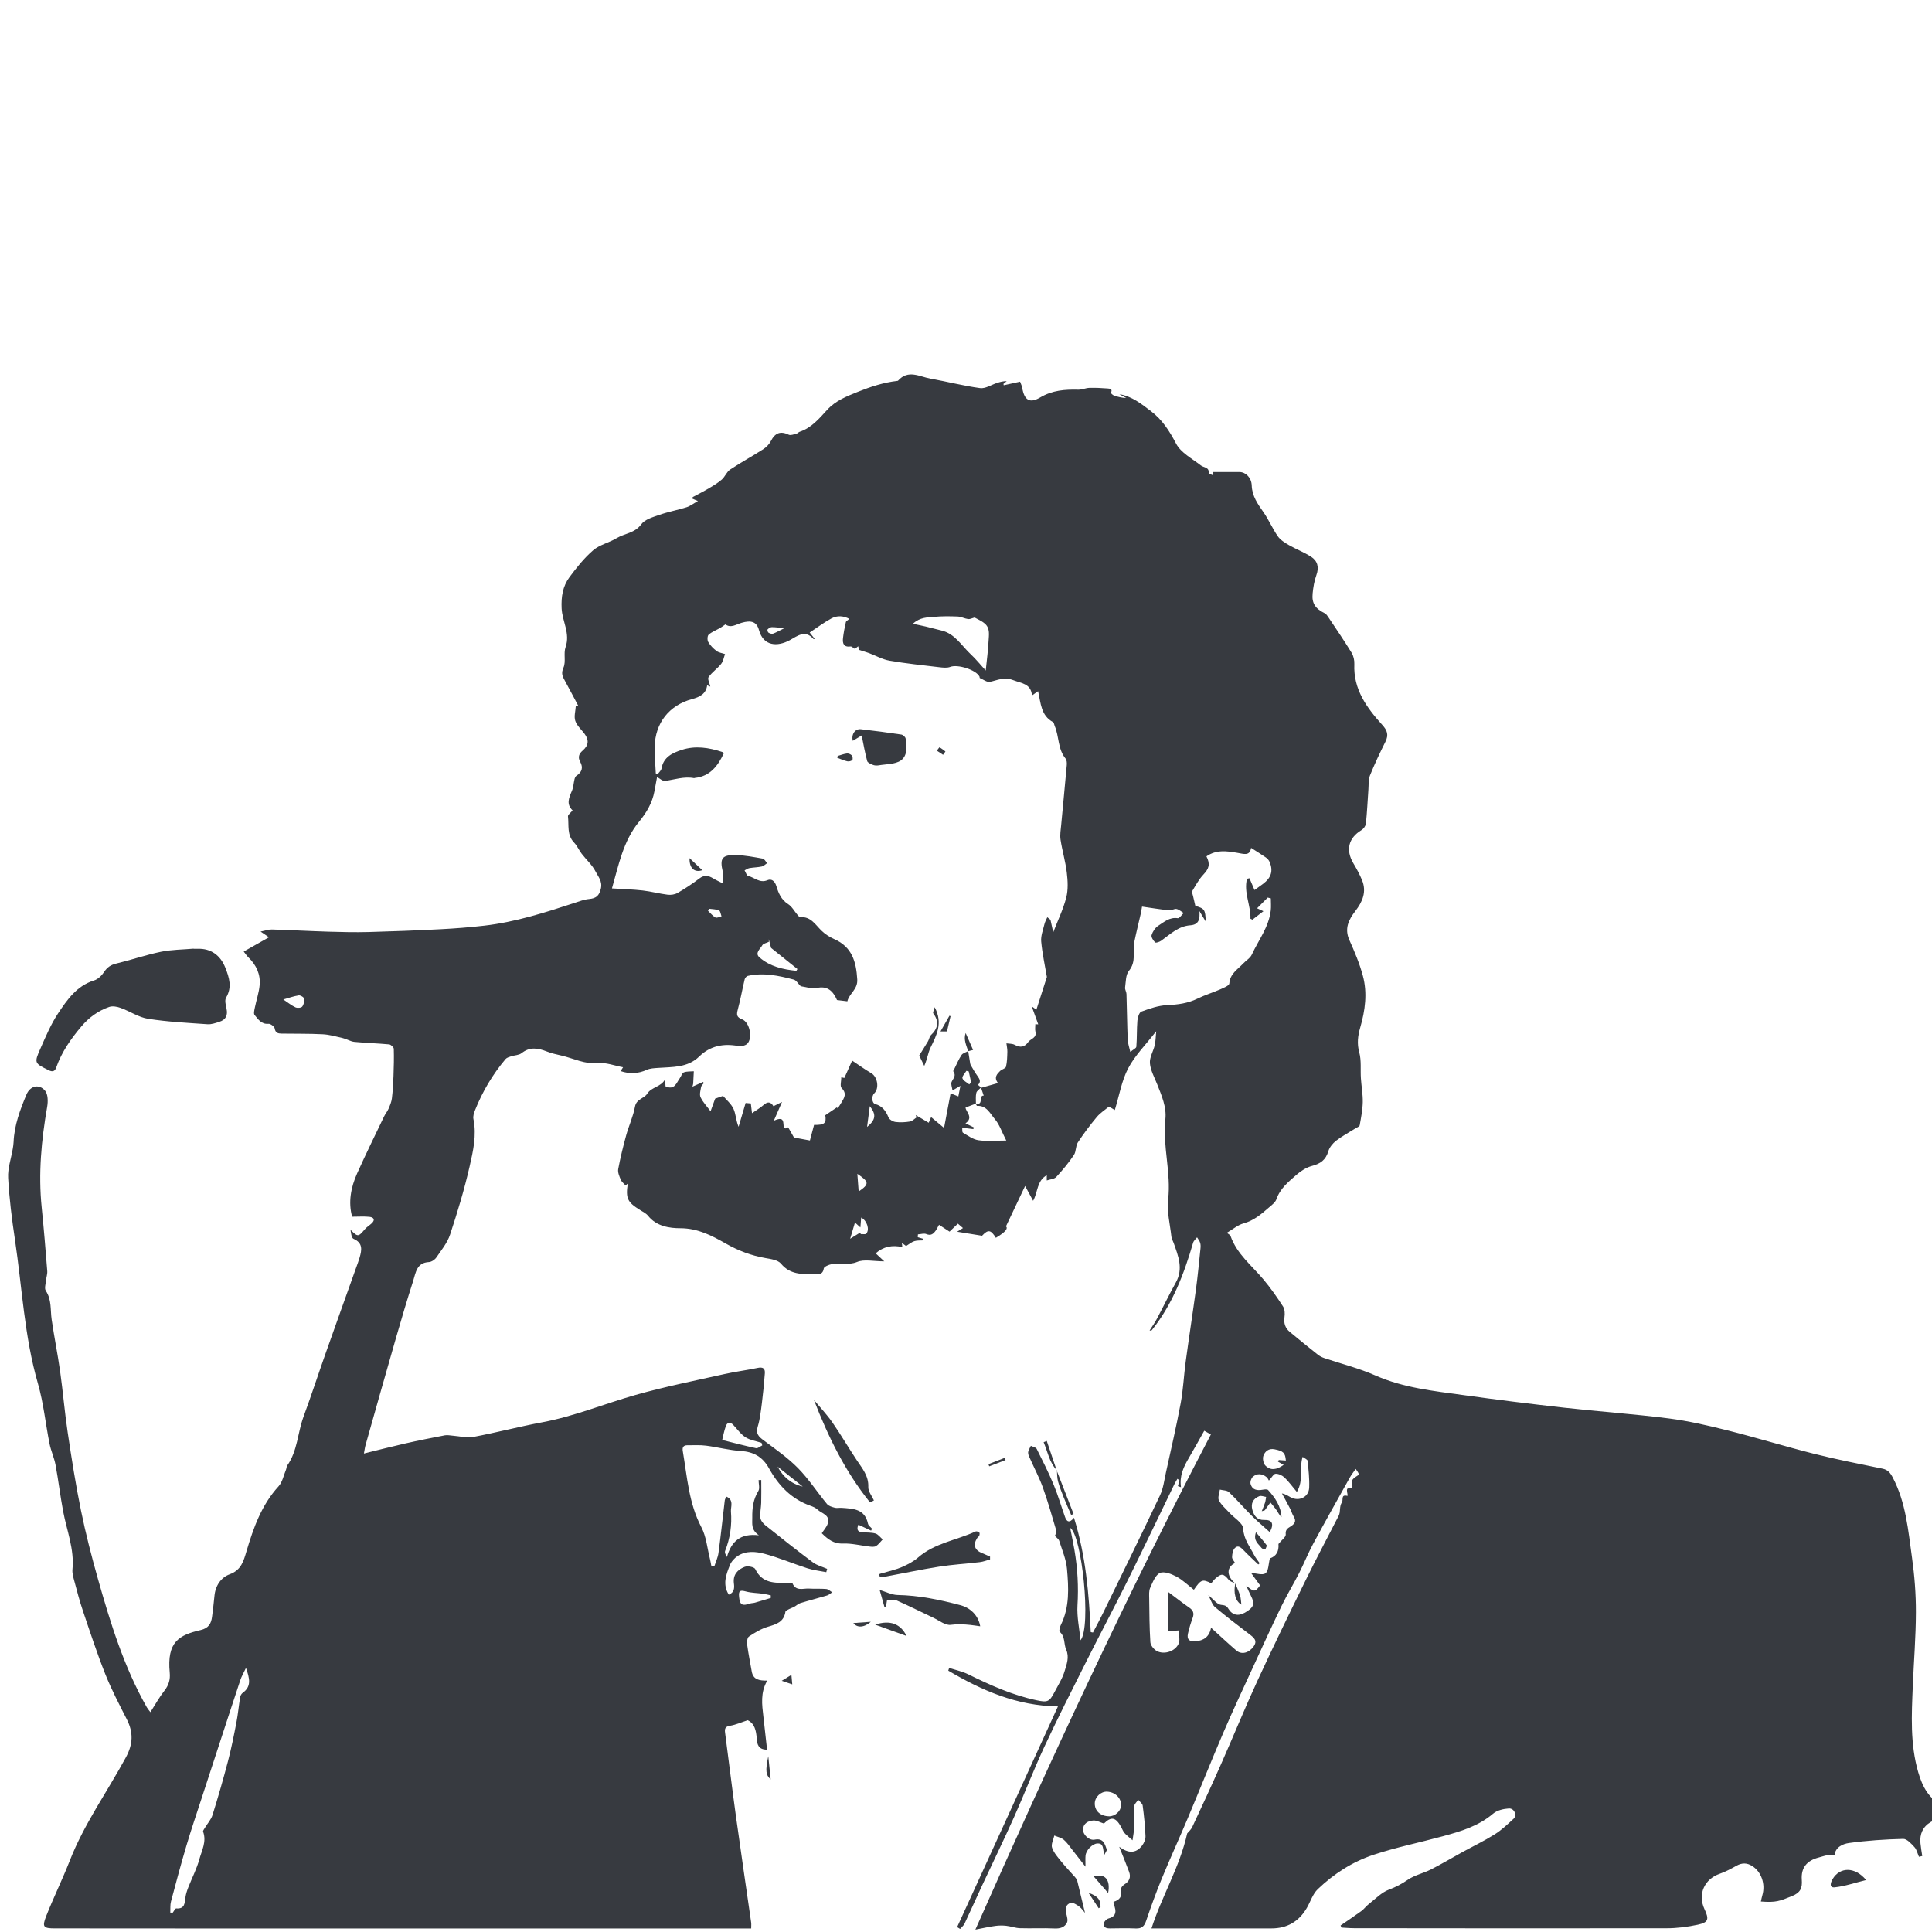 <?xml version="1.0" encoding="UTF-8" standalone="no"?><svg width="566" height="566" viewBox="0 0 566 566" fill="none" xmlns="http://www.w3.org/2000/svg">
<g clip-path="url(#clip0_734_1781)">
<path d="M287.358 318.707C288.997 318.24 290.637 317.782 292.373 317.288C291.104 315.667 292.056 314.688 292.955 313.781C293.466 313.269 294.576 313.04 294.709 312.512C295.052 311.101 295.07 309.594 295.114 308.114C295.132 307.294 294.938 306.474 294.841 305.655C295.652 305.787 296.568 305.716 297.256 306.087C298.886 306.959 300.102 306.836 301.23 305.276C301.953 304.271 303.795 304.104 303.337 302.217C303.178 301.548 303.311 300.816 303.311 300.049C303.046 300.032 303.372 300.049 304.165 300.093C303.504 298.269 302.905 296.621 302.244 294.805C302.826 295.228 303.284 295.563 303.619 295.801C304.677 292.505 305.699 289.306 306.695 286.212C306.122 282.828 305.346 279.338 305.029 275.813C304.879 274.156 305.584 272.419 305.981 270.736C306.148 270.031 306.536 269.379 306.818 268.709C307.127 268.956 307.435 269.211 307.744 269.458C308.017 270.718 308.299 271.979 308.554 273.133C309.885 269.678 311.48 266.4 312.371 262.936C312.961 260.636 312.82 258.045 312.529 255.639C312.142 252.395 311.19 249.223 310.696 245.988C310.485 244.578 310.758 243.088 310.89 241.634C311.428 235.809 312 229.983 312.52 224.148C312.573 223.523 312.538 222.685 312.177 222.245C309.859 219.451 310.317 215.776 308.986 212.682C308.819 212.294 308.775 211.686 308.484 211.536C304.941 209.633 304.923 206.002 304.121 202.494C303.522 202.908 303.064 203.225 302.332 203.737C302.006 200.273 299.38 200.238 296.886 199.277C294.171 198.228 292.303 199.259 290.02 199.753C289.147 199.938 288.046 199.057 287.05 198.634C286.97 198.598 287.014 198.343 286.953 198.219C285.939 196.201 280.528 194.544 278.413 195.364C277.443 195.743 276.209 195.584 275.125 195.461C270.269 194.888 265.386 194.377 260.574 193.548C258.512 193.187 256.582 192.076 254.581 191.327C253.744 191.019 252.871 190.781 251.673 190.393C251.682 190.437 251.576 189.97 251.417 189.327C250.915 189.723 250.553 190.005 250.439 190.093C249.928 189.794 249.522 189.344 249.187 189.388C247.107 189.67 246.79 188.437 246.975 186.868C247.16 185.317 247.451 183.783 247.804 182.267C247.883 181.932 248.394 181.703 248.835 181.306C247.046 180.363 245.23 180.284 243.6 181.157C241.44 182.32 239.457 183.818 237.21 185.299C237.73 185.96 238.206 186.559 238.664 187.15C238.576 187.176 238.382 187.273 238.347 187.229C235.879 184.338 233.561 186.357 231.358 187.555C227.736 189.512 223.655 189.344 222.342 184.559C221.681 182.153 220.086 181.633 217.265 182.452C215.688 182.911 214.119 184.109 212.515 182.919C211.968 183.289 211.493 183.668 210.973 183.968C209.844 184.612 208.575 185.079 207.615 185.916C207.218 186.26 207.165 187.529 207.482 188.066C208.082 189.08 208.963 189.988 209.906 190.702C210.585 191.213 211.563 191.327 212.409 191.618C212.039 192.596 211.88 193.733 211.255 194.509C210.153 195.893 208.593 196.924 207.588 198.36C207.218 198.889 207.879 200.141 208.091 201.145C207.914 201.075 207.597 200.943 207.165 200.758C206.865 203.331 204.883 204.23 202.723 204.812C196.069 206.601 191.909 211.81 191.803 218.79C191.759 221.381 192.006 223.981 192.121 226.581C192.315 226.643 192.517 226.704 192.711 226.757C193.09 226.22 193.707 225.717 193.804 225.136C194.368 221.751 197.039 220.57 199.718 219.689C203.684 218.393 207.676 219.001 211.581 220.297C211.757 220.359 211.863 220.605 212.012 220.773C210.259 224.448 207.976 227.445 203.56 227.903C203.49 227.903 203.411 227.973 203.349 227.965C200.396 227.392 197.62 228.405 194.774 228.793C194.139 228.881 193.39 228.123 192.491 227.647C192.244 228.987 191.988 230.397 191.724 231.807C191.089 235.209 189.424 238.056 187.229 240.718C182.549 246.402 181.245 253.435 179.279 260.266C182.523 260.477 185.414 260.548 188.278 260.874C190.737 261.156 193.152 261.817 195.611 262.117C196.554 262.231 197.7 262.064 198.502 261.597C200.705 260.319 202.855 258.908 204.882 257.357C206.319 256.264 207.535 256.485 208.901 257.313C209.677 257.789 210.514 258.159 211.783 258.812C211.783 257.34 211.968 256.326 211.748 255.401C210.814 251.47 211.493 250.404 215.617 250.5C218.244 250.562 220.879 251.091 223.479 251.549C223.955 251.637 224.316 252.413 224.73 252.871C224.219 253.206 223.743 253.726 223.188 253.85C221.998 254.105 220.755 254.114 219.557 254.317C219.054 254.405 218.605 254.757 218.129 254.986C218.482 255.559 218.746 256.529 219.204 256.635C221.064 257.049 222.553 258.829 224.854 257.851C225.938 257.393 226.969 257.983 227.462 259.649C228.035 261.579 228.864 263.588 230.864 264.849C232.01 265.571 232.724 266.964 233.649 268.039C233.879 268.304 234.196 268.727 234.434 268.7C237.518 268.453 238.832 270.851 240.638 272.622C241.705 273.662 243.036 274.517 244.402 275.125C249.619 277.417 250.827 281.726 251.144 286.926C251.329 289.87 248.8 291.007 248.244 293.342C247.196 293.219 246.217 293.096 245.213 292.972C244.049 290.372 242.48 288.698 239.193 289.456C237.862 289.764 236.311 289.165 234.866 288.971C234.725 288.953 234.566 288.892 234.469 288.803C233.817 288.187 233.288 287.182 232.53 286.979C228.123 285.816 223.664 284.864 219.081 285.895C218.711 285.974 218.261 286.494 218.164 286.882C217.459 289.843 216.93 292.849 216.137 295.793C215.741 297.256 215.802 298.022 217.415 298.622C219.663 299.459 220.597 304.253 218.852 305.831C218.252 306.369 217.045 306.571 216.208 306.421C211.898 305.646 208.046 306.386 204.838 309.515C201.41 312.855 197.003 312.538 192.746 312.855C191.662 312.935 190.49 312.97 189.529 313.402C186.991 314.556 184.462 314.688 181.818 313.789C181.994 313.516 182.17 313.234 182.532 312.661C180.02 312.203 177.579 311.225 175.261 311.454C171.312 311.851 168.016 310.035 164.429 309.224C163.001 308.898 161.556 308.581 160.199 308.043C157.625 307.038 155.228 306.598 152.804 308.528C152.029 309.145 150.759 309.118 149.746 309.453C149.164 309.647 148.468 309.841 148.107 310.264C144.308 314.777 141.338 319.783 139.161 325.265C138.844 326.058 138.535 327.027 138.694 327.812C139.681 332.571 138.606 337.215 137.575 341.728C136.041 348.47 134.023 355.124 131.855 361.69C131.053 364.114 129.308 366.238 127.827 368.397C127.377 369.049 126.417 369.702 125.65 369.737C122.036 369.922 121.807 372.866 121.041 375.254C119.26 380.824 117.595 386.43 115.982 392.044C112.985 402.461 110.05 412.896 107.098 423.331C106.904 424.01 106.825 424.724 106.613 425.825C110.861 424.785 114.792 423.772 118.749 422.873C122.592 422 126.461 421.234 130.339 420.493C131.088 420.352 131.908 420.555 132.701 420.608C134.693 420.749 136.773 421.322 138.667 420.969C145.427 419.7 152.099 417.937 158.859 416.677C168.28 414.914 177.103 411.239 186.251 408.648C194.835 406.224 203.604 404.479 212.321 402.532C215.52 401.809 218.799 401.421 222.007 400.734C223.505 400.416 224.175 400.919 224.069 402.32C223.849 405.237 223.576 408.146 223.206 411.045C222.906 413.372 222.659 415.743 221.98 417.964C221.346 420.035 222.28 420.899 223.743 421.983C227.198 424.556 230.785 427.05 233.79 430.1C236.937 433.299 239.413 437.151 242.286 440.623C242.78 441.222 243.767 441.487 244.578 441.707C245.186 441.875 245.891 441.681 246.543 441.734C249.893 441.98 253.365 441.989 254.282 446.369C254.396 446.925 255.066 447.357 255.471 447.85C255.383 448.035 255.286 448.22 255.198 448.414C254.008 447.859 252.818 447.304 251.461 446.669C250.985 447.921 251.091 448.731 252.536 448.881C253.85 449.013 255.225 448.89 256.467 449.251C257.278 449.489 257.895 450.38 258.591 450.988C257.948 451.657 257.401 452.459 256.644 452.935C256.159 453.235 255.366 453.147 254.722 453.076C252.131 452.786 249.531 452.098 246.966 452.195C244.208 452.301 242.516 450.908 240.753 449.181C241.343 448.247 242.172 447.383 242.498 446.361C243.309 443.787 240.718 443.426 239.475 442.227C238.92 441.69 238.1 441.363 237.351 441.099C231.807 439.125 228.044 435.159 225.294 430.17C223.443 426.812 220.799 425.314 216.992 425.076C213.581 424.865 210.223 423.948 206.821 423.516C205.023 423.287 203.181 423.419 201.357 423.402C200.158 423.393 199.85 424.072 200.035 425.138C201.322 432.682 201.78 440.376 205.473 447.409C206.927 450.177 207.192 453.57 207.985 456.681C208.152 457.333 208.249 458.003 208.373 458.664C208.681 458.717 208.99 458.761 209.289 458.814C209.703 457.527 210.311 456.267 210.488 454.954C211.175 449.833 211.713 444.695 212.33 439.557C212.374 439.222 212.585 438.904 212.77 438.437C215.088 439.398 214.031 441.452 214.137 442.791C214.454 446.731 213.916 450.644 212.427 454.372C212.25 454.813 212.559 455.447 212.956 456.135C214.242 451.657 216.807 449.119 222.324 449.78C219.971 448.141 220.412 446.431 220.385 444.616C220.341 441.795 220.658 439.275 222.157 436.816C222.641 436.022 222.236 434.692 222.236 433.608C222.5 433.608 222.756 433.59 223.02 433.581C223.02 435.802 223.064 438.032 223.003 440.253C222.967 441.716 222.606 443.188 222.756 444.624C222.835 445.4 223.514 446.272 224.166 446.801C228.776 450.494 233.403 454.16 238.127 457.695C239.334 458.594 240.912 458.99 242.322 459.616C242.234 459.933 242.154 460.259 242.066 460.577C240.224 460.215 238.321 460.013 236.549 459.449C232.336 458.1 228.238 456.337 223.972 455.2C221.416 454.522 218.543 454.24 216.102 455.844C215.15 456.47 214.233 457.492 213.819 458.541C212.735 461.29 211.598 464.146 213.511 467.169C215.177 466.543 215.168 465.098 215.009 463.899C214.665 461.273 216.12 459.819 218.173 459.017C219.028 458.682 220.958 459.052 221.249 459.66C223.276 463.89 226.96 463.776 230.706 463.688C231.199 463.679 232.063 463.591 232.134 463.776C233.138 466.296 235.289 465.274 237.016 465.389C238.699 465.503 240.392 465.362 242.066 465.512C242.665 465.565 243.221 466.138 243.794 466.473C243.3 466.79 242.842 467.248 242.304 467.407C239.713 468.183 237.087 468.844 234.495 469.637C233.834 469.84 233.288 470.395 232.662 470.738C232.195 470.994 231.658 471.135 231.19 471.391C230.785 471.611 230.142 471.867 230.098 472.184C229.648 475.163 227.471 475.841 224.995 476.564C223.012 477.146 221.143 478.283 219.407 479.437C218.905 479.772 218.781 481.068 218.896 481.87C219.24 484.479 219.786 487.07 220.227 489.661C220.65 492.146 222.536 492.367 224.774 492.349C222.73 495.839 223.232 499.391 223.646 502.934C224.016 506.107 224.36 509.288 224.721 512.576C222.095 512.62 221.786 510.866 221.69 509.324C221.531 506.953 221.055 504.908 219.046 503.956C217.177 504.564 215.555 505.305 213.863 505.578C212.391 505.816 212.268 506.512 212.427 507.675C213.493 515.81 214.48 523.954 215.6 532.089C217.036 542.471 218.578 552.835 220.059 563.217C220.13 563.711 220.068 564.222 220.068 564.971C219.222 564.971 218.429 564.971 217.644 564.971C164.729 564.971 111.813 564.971 58.897 564.971C44.602 564.971 30.307 564.963 16.011 564.945C12.733 564.945 12.283 564.522 13.517 561.384C15.685 555.885 18.312 550.561 20.462 545.053C24.675 534.283 31.426 524.906 36.89 514.823C38.997 510.928 39.085 507.517 37.155 503.709C34.943 499.356 32.66 495.002 30.853 490.472C28.421 484.364 26.376 478.098 24.27 471.858C23.309 469.02 22.56 466.111 21.784 463.221C21.485 462.093 21.114 460.885 21.229 459.766C21.811 453.834 19.563 448.405 18.497 442.756C17.642 438.235 17.113 433.652 16.267 429.13C15.879 427.059 14.945 425.085 14.522 423.014C13.341 417.118 12.759 411.045 11.102 405.29C7.119 391.497 6.484 377.22 4.378 363.162C3.479 357.16 2.712 351.114 2.386 345.059C2.236 342.257 3.267 339.384 3.743 336.537C3.849 335.885 3.955 335.232 3.981 334.58C4.175 329.662 5.885 325.132 7.744 320.682C8.837 318.064 11.481 317.465 13.209 319.536C14.072 320.567 14.09 322.691 13.826 324.216C12.116 334.007 11.199 343.808 12.213 353.741C12.847 359.936 13.35 366.141 13.843 372.354C13.914 373.271 13.561 374.214 13.473 375.148C13.385 376.153 12.962 377.449 13.411 378.127C15.183 380.78 14.716 383.759 15.139 386.615C15.879 391.673 16.901 396.697 17.615 401.765C18.453 407.714 18.937 413.707 19.828 419.638C20.973 427.288 22.172 434.947 23.723 442.527C25.098 449.26 26.817 455.932 28.685 462.542C32.36 475.498 36.309 488.374 43.016 500.184C43.218 500.545 43.509 500.863 44.056 501.603C45.51 499.329 46.682 497.187 48.171 495.293C49.441 493.671 49.916 492.049 49.723 490.022C48.85 480.971 52.472 479.005 58.748 477.551C61.101 477.005 61.867 475.674 62.123 473.629C62.379 471.593 62.643 469.566 62.828 467.522C63.101 464.534 64.758 462.119 67.288 461.202C70.707 459.968 71.377 457.245 72.197 454.504C74.25 447.603 76.595 440.914 81.601 435.441C82.738 434.198 83.09 432.233 83.778 430.585C83.945 430.179 83.919 429.668 84.157 429.333C87.171 425.05 87.18 419.771 88.916 415.055C91.163 408.957 93.173 402.761 95.341 396.627C98.302 388.236 101.316 379.855 104.304 371.473C104.665 370.451 105.062 369.437 105.362 368.397C105.996 366.185 106.366 364.132 103.555 362.915C102.947 362.651 102.85 361.232 102.682 360.28C104.859 362.422 104.947 362.395 106.886 360.122C107.442 359.46 108.235 359.002 108.869 358.412C109.989 357.381 109.513 356.631 108.27 356.49C106.692 356.314 105.08 356.446 103.167 356.446C101.995 352.304 102.753 347.915 104.639 343.72C107.151 338.123 109.865 332.624 112.509 327.098C112.879 326.322 113.47 325.635 113.814 324.85C114.237 323.872 114.677 322.841 114.81 321.792C115.074 319.633 115.197 317.447 115.277 315.27C115.374 312.6 115.444 309.92 115.365 307.25C115.347 306.792 114.519 306.016 114.016 305.963C110.623 305.646 107.204 305.558 103.81 305.223C102.673 305.108 101.616 304.403 100.479 304.13C98.513 303.663 96.531 303.099 94.539 302.993C90.511 302.782 86.475 302.87 82.438 302.799C81.451 302.782 80.684 302.596 80.472 301.283C80.376 300.719 79.23 299.864 78.639 299.926C76.533 300.12 75.634 298.578 74.594 297.361C74.241 296.947 74.515 295.898 74.665 295.167C75.105 292.963 75.872 290.795 76.066 288.583C76.339 285.437 75.105 282.731 72.805 280.51C72.25 279.981 71.835 279.311 71.403 278.765C73.88 277.373 76.145 276.086 78.798 274.587C77.705 273.847 77.212 273.512 76.339 272.913C77.714 272.649 78.701 272.278 79.662 272.305C85.214 272.472 90.767 272.781 96.328 272.948C100.17 273.063 104.022 273.151 107.856 273.054C114.871 272.869 121.896 272.596 128.911 272.234C133.23 272.014 137.539 271.679 141.831 271.186C150.953 270.146 159.661 267.352 168.342 264.505C169.735 264.047 171.145 263.509 172.581 263.377C174.6 263.192 175.534 262.443 176.027 260.345C176.547 258.168 175.217 256.793 174.467 255.304C173.489 253.382 171.753 251.867 170.413 250.113C169.611 249.064 169.082 247.777 168.183 246.843C166.024 244.613 166.712 241.775 166.394 239.184C166.333 238.691 167.214 238.082 167.752 237.413C165.804 235.588 166.694 233.685 167.549 231.693C167.998 230.644 168.034 229.419 168.307 228.291C168.395 227.921 168.58 227.453 168.871 227.268C170.501 226.22 170.907 224.871 169.973 223.179C169.232 221.839 169.611 220.826 170.686 219.9C172.44 218.393 172.617 216.816 171.251 214.982C170.316 213.722 169.003 212.585 168.536 211.175C168.113 209.897 168.598 208.311 168.686 206.857C168.933 206.848 169.188 206.83 169.435 206.821C168.113 204.345 166.826 201.851 165.469 199.392C164.782 198.158 164.332 197.25 165.072 195.593C165.857 193.848 165.037 191.433 165.689 189.582C167.108 185.528 164.711 182.02 164.535 178.213C164.376 174.793 164.87 171.744 166.817 169.109C168.906 166.288 171.145 163.477 173.78 161.203C175.675 159.573 178.442 158.991 180.646 157.66C182.981 156.25 185.943 156.215 187.846 153.615C188.913 152.152 191.275 151.491 193.178 150.83C195.769 149.922 198.493 149.428 201.119 148.609C202.159 148.283 203.076 147.56 204.468 146.784C203.516 146.37 203.12 146.203 202.688 146.018C202.873 145.78 202.935 145.63 203.049 145.568C204.592 144.731 206.16 143.955 207.668 143.056C208.981 142.281 210.32 141.488 211.457 140.492C212.4 139.663 212.885 138.235 213.899 137.566C217.045 135.477 220.376 133.67 223.549 131.634C224.466 131.052 225.347 130.171 225.832 129.219C227.066 126.787 228.679 126.205 231.067 127.351C231.649 127.633 232.592 127.219 233.35 127.042C233.685 126.963 233.949 126.602 234.284 126.487C237.756 125.341 240.013 122.592 242.331 120.071C244.825 117.365 247.998 116.131 251.25 114.818C255.022 113.302 258.838 112.042 262.892 111.584C262.963 111.584 263.06 111.566 263.095 111.513C266.074 108.164 269.432 110.367 272.622 110.932C277.478 111.786 282.264 113.047 287.138 113.699C288.68 113.902 290.417 112.729 292.065 112.192C292.955 111.901 293.854 111.645 294.92 111.672C294.603 111.936 294.286 112.201 293.968 112.465C293.995 112.597 294.021 112.729 294.048 112.862C295.625 112.518 297.203 112.174 298.842 111.813C299.089 112.509 299.371 113.029 299.459 113.567C300.058 117.171 301.592 118.3 304.712 116.449C308.299 114.325 311.983 114.06 315.896 114.166C316.971 114.192 318.046 113.664 319.139 113.628C320.937 113.576 322.744 113.672 324.533 113.805C325.15 113.849 326.049 113.972 325.441 115.083C325.397 115.162 325.978 115.744 326.349 115.876C327.486 116.272 328.667 116.563 329.945 116.599C329.275 116.228 328.614 115.858 327.944 115.488C331.602 116.087 334.36 118.317 337.18 120.45C340.512 122.971 342.609 126.267 344.566 129.995C345.958 132.648 349.246 134.349 351.793 136.341C352.665 137.028 354.322 136.816 354.093 138.641C354.076 138.773 354.807 138.993 355.38 139.258C355.31 138.694 355.257 138.315 355.257 138.288C357.901 138.288 360.518 138.279 363.136 138.288C364.907 138.297 366.626 139.91 366.705 142.201C366.811 145.339 368.45 147.622 370.134 150.028C371.702 152.266 372.787 154.857 374.346 157.105C375.104 158.189 376.391 158.991 377.581 159.678C379.705 160.903 382.041 161.776 384.094 163.098C386.015 164.341 386.474 166.2 385.645 168.492C385.028 170.193 384.729 172.044 384.552 173.85C384.262 176.75 385.328 178.283 388.078 179.65C388.545 179.879 388.897 180.425 389.206 180.892C391.489 184.312 393.815 187.705 395.957 191.213C396.539 192.156 396.821 193.46 396.768 194.571C396.442 201.956 400.417 207.35 404.982 212.4C406.418 213.987 406.868 215.309 405.89 217.265C404.268 220.526 402.699 223.822 401.342 227.198C400.848 228.423 400.998 229.912 400.892 231.278C400.654 234.61 400.505 237.959 400.161 241.282C400.09 241.96 399.473 242.806 398.874 243.177C395.031 245.521 394.168 249.02 396.503 252.942C397.438 254.502 398.31 256.123 399.006 257.798C400.443 261.244 399.174 264.17 397.05 266.92C395.102 269.449 393.806 272.049 395.322 275.425C396.847 278.809 398.301 282.273 399.262 285.842C400.637 290.91 399.941 296.03 398.495 301.019C397.79 303.46 397.508 305.725 398.213 308.316C398.865 310.705 398.522 313.358 398.689 315.887C398.839 318.223 399.28 320.549 399.236 322.876C399.191 325.15 398.733 327.424 398.337 329.671C398.275 330.024 397.579 330.271 397.156 330.535C395.234 331.742 393.216 332.809 391.427 334.184C390.44 334.95 389.488 336.114 389.144 337.286C388.395 339.842 386.8 340.935 384.332 341.578C382.719 342.001 381.133 343.024 379.846 344.143C377.502 346.188 375.034 348.153 373.941 351.326C373.597 352.313 372.504 353.08 371.65 353.829C369.464 355.741 367.287 357.592 364.317 358.403C362.625 358.861 361.162 360.148 359.408 361.17C359.919 361.585 360.386 361.761 360.492 362.069C362.343 367.375 366.723 370.742 370.16 374.849C372.249 377.343 374.126 380.031 375.889 382.763C376.409 383.574 376.453 384.878 376.303 385.892C376.047 387.69 376.541 389.109 377.872 390.21C380.569 392.458 383.31 394.67 386.059 396.847C386.623 397.296 387.302 397.649 387.99 397.878C392.969 399.561 398.125 400.831 402.911 402.946C411.186 406.603 419.991 407.494 428.752 408.71C438.552 410.076 448.37 411.292 458.206 412.394C468.403 413.531 478.653 414.245 488.833 415.54C494.632 416.28 500.378 417.611 506.063 419.039C514.585 421.181 523.002 423.772 531.525 425.922C538.126 427.579 544.824 428.884 551.505 430.259C553.056 430.576 553.77 431.466 554.475 432.797C558.379 440.174 559.022 448.344 560.15 456.355C560.891 461.643 561.305 467.019 561.287 472.36C561.27 479.534 560.679 486.708 560.38 493.891C560.027 502.387 559.56 510.901 561.975 519.212C563.235 523.575 565.253 527.373 569.775 529.242C570.401 529.497 570.956 530.061 571.405 530.599C573.371 532.943 575.953 533.12 578.236 530.996C580.598 528.801 584.229 529.374 585.604 532.247C586.221 533.534 586.626 534.953 586.943 536.354C587.41 538.434 588.82 539.756 591.006 540.047C591.888 540.162 592.734 540.532 593.589 540.779C593.562 541.008 593.544 541.228 593.518 541.457C592.866 541.51 592.222 541.554 591.57 541.625C587.648 542.03 583.718 542.356 579.813 542.876C577.196 543.229 576.156 542.479 576.491 539.932C576.914 536.663 574.27 535.297 572.41 533.737C570.418 532.062 567.827 532.459 565.588 533.816C563.279 535.208 562.372 537.35 562.618 539.985C562.733 541.246 562.962 542.488 563.147 543.74C562.821 543.819 562.504 543.89 562.178 543.969C561.755 543.008 561.534 541.871 560.864 541.14C559.939 540.135 558.661 538.699 557.559 538.725C552.263 538.857 546.948 539.21 541.704 539.932C539.88 540.179 537.712 541.131 537.447 543.484C536.724 543.484 536.037 543.396 535.385 543.502C534.521 543.643 533.684 543.951 532.838 544.172C529.365 545.071 527.594 547.142 527.858 550.72C528.043 553.188 527.426 554.492 524.994 555.479C521.354 556.951 520.323 557.409 515.872 557.074C516.013 556.44 516.119 555.849 516.295 555.268C517.264 551.98 516.022 548.358 513.316 546.666C511.818 545.723 510.346 545.696 508.768 546.569C507.191 547.441 505.578 548.34 503.877 548.922C499.294 550.482 497.302 554.95 499.365 559.348C500.748 562.292 500.501 563.2 497.382 563.87C494.403 564.513 491.309 564.91 488.26 564.91C457.73 564.962 427.2 564.927 396.671 564.892C395.446 564.892 394.229 564.769 393.004 564.707L392.731 564.099C394.767 562.697 396.829 561.323 398.821 559.868C399.615 559.287 400.205 558.441 400.981 557.841C402.919 556.334 404.735 554.395 406.947 553.576C408.966 552.826 410.666 551.919 412.42 550.711C414.421 549.336 416.986 548.808 419.198 547.688C422.3 546.111 425.288 544.322 428.337 542.647C431.528 540.902 434.815 539.324 437.891 537.394C439.909 536.134 441.672 534.442 443.435 532.811C444.51 531.815 443.62 529.718 442.033 529.815C440.447 529.912 438.57 530.352 437.415 531.339C433.123 534.997 427.958 536.522 422.741 537.941C415.963 539.791 409.045 541.184 402.382 543.387C396.23 545.423 390.748 548.966 386.051 553.461C384.588 554.862 383.927 557.083 382.878 558.908C380.551 562.944 377.085 564.96 372.478 564.954C361.69 564.954 350.903 564.954 340.115 564.954C339.269 564.954 338.414 564.954 337.339 564.954C340.406 555.418 345.606 546.992 347.801 537.121C348.118 536.733 348.893 536.072 349.29 535.235C352.154 529.11 355.001 522.975 357.733 516.797C361.329 508.68 364.669 500.44 368.389 492.375C372.954 482.478 377.722 472.686 382.525 462.903C385.636 456.566 388.959 450.335 392.176 444.06C392.811 442.826 392.291 441.337 393.137 440.103C393.595 439.433 392.758 437.785 394.644 438.217C394.697 438.226 394.829 438.155 394.82 438.138C394.758 437.486 394.476 436.763 394.679 436.216C394.802 435.899 395.992 436.014 396.16 435.67C396.371 435.229 395.842 434.463 396.001 433.943C396.16 433.431 396.706 432.947 397.2 432.638C398.301 431.951 398.337 431.995 397.173 430.338C396.556 431.237 395.93 431.986 395.463 432.832C391.85 439.301 388.21 445.761 384.693 452.292C383.195 455.077 382.023 458.038 380.586 460.859C378.947 464.084 377.052 467.178 375.475 470.43C372.637 476.282 369.931 482.205 367.216 488.118C364.255 494.57 361.232 500.995 358.429 507.508C354.86 515.828 351.511 524.245 348.003 532.591C345.491 538.566 342.786 544.463 340.318 550.456C338.652 554.501 337.172 558.626 335.761 562.768C335.224 564.346 334.457 565.042 332.765 564.971C330.271 564.866 327.776 564.91 325.282 564.954C324.198 564.971 323.229 564.76 323.361 563.508C323.423 562.962 324.181 562.195 324.753 562.045C326.622 561.561 327.098 560.485 326.587 558.758C326.446 558.273 326.349 557.78 326.199 557.163C328.12 556.634 328.825 555.47 328.385 553.532C328.296 553.135 328.905 552.377 329.372 552.086C330.87 551.178 331.363 549.953 330.773 548.358C329.918 546.04 328.966 543.757 327.891 541.043C330.456 542.947 332.747 543.105 334.598 540.673C335.171 539.924 335.62 538.831 335.585 537.914C335.462 534.918 335.153 531.93 334.757 528.951C334.677 528.343 333.911 527.832 333.452 527.276C333.047 527.885 332.342 528.475 332.298 529.11C332.157 531.295 332.28 533.507 332.227 535.702C332.21 536.61 332.007 537.518 331.787 539.139C330.676 538.143 329.971 537.632 329.425 536.989C329.001 536.495 328.781 535.843 328.464 535.261C326.825 532.309 325.547 532.124 323.405 534.23C322.242 533.869 321.237 533.261 320.285 533.34C318.796 533.455 317.359 534.151 317.297 535.975C317.245 537.518 319.069 539.263 320.682 538.945C323.238 538.443 323.652 540.188 324.242 541.836C324.33 542.092 323.96 542.506 323.511 543.458C323.026 541.66 323.44 539.941 321.431 540.073C320.021 540.17 318.17 542.012 318.02 543.625C317.941 544.463 318.002 545.309 318.002 546.869C316.416 544.842 315.244 543.317 314.045 541.81C313.27 540.831 312.573 539.747 311.63 538.972C310.881 538.355 309.806 538.143 308.872 537.747C308.616 538.945 307.867 540.311 308.211 541.307C308.74 542.832 309.938 544.163 310.996 545.467C312.238 547.01 313.631 548.42 314.927 549.909C315.209 550.235 315.499 550.623 315.596 551.029C316.39 554.219 317.147 557.418 317.87 560.424C317.509 560.009 316.936 559.128 316.152 558.538C315.438 558 314.363 557.312 313.657 557.498C312.256 557.868 312.045 559.163 312.362 560.556C312.565 561.446 312.926 562.556 312.582 563.253C311.912 564.628 310.581 565.051 308.942 564.971C305.575 564.813 302.191 564.998 298.816 564.892C297.458 564.848 296.128 564.337 294.761 564.187C293.704 564.072 292.602 564.081 291.545 564.231C289.791 564.469 288.054 564.866 285.745 565.306C307.638 515.898 329.997 467.513 354.737 420.246C354.261 419.973 353.573 419.594 352.798 419.154C351.352 421.718 349.872 424.433 348.303 427.095C346.769 429.686 345.491 432.356 345.985 435.696C345.685 435.591 345.377 435.485 345.077 435.37C345.227 434.815 345.386 434.26 345.535 433.705C345.342 433.546 345.139 433.387 344.945 433.229C344.672 433.705 344.363 434.163 344.116 434.665C339.551 444.078 335.056 453.526 330.412 462.903C326.366 471.047 322.092 479.076 318.011 487.211C313.904 495.381 309.771 503.551 305.91 511.835C302.764 518.604 300.102 525.602 297.044 532.423C294.003 539.21 290.734 545.899 287.596 552.641C285.904 556.272 284.282 559.939 282.573 563.561C282.291 564.152 281.718 564.592 281.277 565.104C280.986 564.927 280.695 564.742 280.404 564.566C290.178 543.167 299.953 521.777 309.938 499.911C297.837 499.743 287.596 495.213 277.805 489.432C277.893 489.167 277.981 488.894 278.069 488.63C279.929 489.238 281.894 489.643 283.63 490.498C290.055 493.662 296.542 496.597 303.61 498.095C306.792 498.774 307.418 498.642 308.889 495.795C309.965 493.715 311.287 491.697 311.921 489.476C312.476 487.528 313.34 485.51 312.335 483.245C311.604 481.597 312.115 479.49 310.458 478.054C310.185 477.816 310.485 476.643 310.784 476.044C313.402 470.774 313.067 465.142 312.582 459.598C312.335 456.822 311.163 454.108 310.308 451.402C310.141 450.855 309.506 450.459 309.039 449.939C309.154 449.56 309.594 448.916 309.462 448.449C308.22 444.219 307.012 439.971 305.531 435.829C304.5 432.947 303.046 430.214 301.803 427.403C301.539 426.804 301.16 426.151 301.195 425.552C301.239 424.874 301.706 424.23 301.997 423.569C302.588 423.86 303.478 424.001 303.716 424.477C305.452 427.932 307.197 431.395 308.678 434.956C309.965 438.05 310.89 441.284 312.018 444.439C312.476 445.735 313.252 446.361 314.636 444.642C318.126 455.87 319.016 466.975 319.545 478.142C319.765 478.186 319.977 478.221 320.197 478.265C321.21 476.317 322.259 474.387 323.22 472.413C328.79 460.982 334.404 449.577 339.833 438.085C340.811 436.014 341.085 433.599 341.587 431.325C343.068 424.6 344.628 417.893 345.888 411.125C346.637 407.106 346.813 402.981 347.36 398.918C348.321 391.814 349.422 384.72 350.383 377.616C350.912 373.694 351.273 369.755 351.687 365.824C351.749 365.251 351.767 364.625 351.599 364.079C351.423 363.515 351.009 363.021 350.691 362.492C350.295 363.012 349.704 363.479 349.537 364.07C346.875 373.183 343.561 381.988 337.559 389.532C337.427 389.699 337.321 389.902 336.784 389.787C337.498 388.659 338.282 387.566 338.908 386.385C340.794 382.834 342.539 379.211 344.487 375.695C346.725 371.649 345.165 367.904 343.826 364.114C343.614 363.506 343.235 362.915 343.173 362.29C342.777 358.658 341.816 354.957 342.222 351.405C343.129 343.482 340.565 335.779 341.411 327.882C341.799 324.321 340.309 320.955 339.013 317.659C338.211 315.623 337.057 313.587 336.881 311.489C336.731 309.788 337.877 307.99 338.291 306.201C338.564 305.029 338.555 303.786 338.723 302.112C335.647 306.078 332.483 309.215 330.509 312.979C328.596 316.627 327.909 320.911 326.595 325.194C326.04 324.868 325.467 324.533 324.886 324.18C323.722 325.159 322.321 326.031 321.316 327.239C319.333 329.618 317.456 332.104 315.764 334.695C315.085 335.735 315.297 337.356 314.609 338.379C313.076 340.653 311.313 342.786 309.445 344.804C308.863 345.43 307.655 345.482 306.66 345.826V344.284C303.707 345.967 304.112 349.149 302.667 351.784C301.706 350.021 300.957 348.629 300.314 347.448C298.49 351.29 296.639 355.195 294.709 359.267C295.352 359.857 294.682 360.879 291.747 362.633C290.24 360.21 289.473 360.139 287.702 362.025C285.181 361.62 282.846 361.241 280.404 360.844C280.907 360.527 281.444 360.192 282.114 359.769C281.55 359.284 281.083 358.888 280.625 358.482C279.77 359.302 278.986 360.042 278.175 360.818C277.285 360.236 276.253 359.566 275.099 358.817C274.667 359.584 274.429 360.113 274.094 360.571C273.424 361.47 272.719 362.096 271.379 361.532C270.692 361.241 269.749 361.576 268.921 361.62C268.903 361.893 268.885 362.166 268.868 362.448C269.397 362.607 269.925 362.766 270.445 362.915C270.472 363.074 270.498 363.224 270.525 363.382C269.634 363.444 268.691 363.347 267.863 363.612C267.052 363.867 266.356 364.484 265.457 365.031C265.272 364.898 264.875 364.608 264.232 364.14C264.285 364.713 264.311 365.039 264.346 365.357C261.438 364.669 258.803 365.189 256.538 367.172C257.199 367.789 257.86 368.406 259.058 369.525C255.938 369.525 253.197 368.838 251.1 369.702C248.509 370.768 246.094 369.86 243.679 370.336C242.807 370.504 241.405 371.085 241.326 371.632C241.035 373.729 239.308 373.28 238.329 373.28C234.883 373.298 231.428 373.386 228.802 370.204C227.912 369.129 225.841 368.838 224.254 368.565C220.103 367.842 216.287 366.397 212.621 364.308C208.522 361.981 204.468 359.839 199.348 359.822C196.131 359.822 192.332 359.275 189.873 356.191C189.3 355.477 188.384 355.019 187.582 354.525C183.81 352.207 183.263 351.123 183.915 346.725C183.519 347.069 183.298 347.263 183.272 347.289C182.814 346.76 182.144 346.267 181.862 345.606C181.448 344.628 180.936 343.455 181.113 342.495C181.738 339.154 182.558 335.841 183.457 332.553C184.233 329.751 185.502 327.054 186.022 324.216C186.445 321.915 188.701 321.871 189.626 320.391C190.86 318.416 193.725 318.452 194.862 316.143C194.897 316.865 194.941 317.588 194.967 318.249C197.655 319.474 198.167 317.209 199.189 315.808C199.594 315.253 199.824 314.354 200.344 314.16C201.234 313.825 202.283 313.922 203.261 313.842C203.199 315.05 203.146 316.248 203.076 317.456C203.067 317.659 202.979 317.852 202.855 318.355C204.019 317.835 204.997 317.394 205.966 316.962L206.213 317.297C205.931 317.667 205.473 318.011 205.402 318.417C205.226 319.43 204.856 320.655 205.244 321.466C205.958 322.947 207.156 324.189 208.17 325.555C208.663 324.207 209.157 322.832 209.509 321.863C210.558 321.492 211.299 321.237 211.827 321.052C212.779 322.189 214.198 323.352 214.886 324.85C215.591 326.375 215.582 328.235 216.375 330.103C217.08 327.715 217.794 325.326 218.437 323.132C218.79 323.158 219.363 323.211 219.962 323.264C220.05 324.004 220.147 324.771 220.306 326.119C221.646 325.185 222.73 324.568 223.646 323.757C224.818 322.717 225.709 322.656 226.599 324.075C227.18 323.784 227.868 323.44 229.102 322.823C228.194 324.903 227.542 326.375 226.696 328.332C228.564 327.485 229.454 327.574 229.525 329.283C229.56 330.041 229.604 331.125 230.9 330.253C231.446 331.214 231.992 332.174 232.609 333.249C233.94 333.496 235.632 333.805 237.272 334.113C237.659 332.677 238.074 331.108 238.488 329.548C241.529 329.61 242.154 329.063 241.775 326.719C242.93 325.934 244.067 325.168 245.204 324.392C245.265 324.498 245.336 324.612 245.398 324.718C245.75 324.189 246.12 323.669 246.438 323.114C247.266 321.704 248.236 320.426 246.561 318.751C246.023 318.214 246.473 316.689 246.473 315.605C246.878 315.693 247.292 315.781 247.363 315.799C248.209 313.904 249.002 312.141 249.646 310.714C251.638 312.036 253.391 313.314 255.251 314.398C257.093 315.473 257.657 318.84 256.115 320.311C255.295 321.096 255.374 323.149 256.406 323.44C258.53 324.039 259.517 325.467 260.301 327.353C260.566 327.997 261.605 328.596 262.355 328.693C263.747 328.869 265.201 328.79 266.594 328.561C267.29 328.446 267.889 327.776 268.524 327.353C268.436 327.124 268.339 326.886 268.251 326.657C269.502 327.397 270.754 328.138 272.076 328.922C272.226 328.561 272.42 328.12 272.781 327.265C274.076 328.349 275.249 329.327 276.571 330.429C277.258 326.789 277.866 323.564 278.483 320.311C279.012 320.523 279.779 320.823 280.757 321.202C280.942 320.259 281.118 319.386 281.365 318.108C280.466 318.628 279.937 318.936 279.047 319.456C278.915 318.505 278.51 317.597 278.774 316.98C279.232 315.94 280.246 315.12 279.276 313.86C279.197 313.754 279.461 313.375 279.585 313.137C280.272 311.771 280.845 310.326 281.691 309.074C282.079 308.501 283.013 308.281 283.692 307.911L283.63 307.858C283.798 308.898 283.956 309.938 284.133 310.969C284.194 311.339 284.221 311.745 284.397 312.053C285.023 313.146 285.648 314.239 286.389 315.261C287.014 316.134 287.455 316.918 286.512 317.817C286.812 318.073 287.111 318.328 287.402 318.593C286.918 319.113 286.168 319.562 286.027 320.153C285.781 321.157 285.922 322.25 285.904 323.308C285.067 323.625 284.221 323.943 282.881 324.454C282.837 325.608 285.366 327.362 282.846 329.09C283.833 329.574 284.564 329.927 285.287 330.279C285.243 330.447 285.199 330.614 285.155 330.782C284.168 330.658 283.189 330.535 281.885 330.376C281.947 330.843 281.823 331.663 282.105 331.83C283.551 332.694 285.031 333.796 286.609 334.034C289.059 334.404 291.606 334.131 294.797 334.131C293.448 331.513 292.787 329.398 291.456 327.864C290.073 326.269 289.059 323.81 286.239 323.978C286.115 323.978 285.966 323.502 285.833 323.255C288.284 324.013 286.591 320.814 288.187 320.981C287.887 320.082 287.64 319.36 287.393 318.628L287.358 318.707ZM361.893 463.855C361.241 463.529 360.395 463.362 359.981 462.842C358.482 460.991 357.848 460.85 356.085 462.419C355.6 462.85 355.23 463.397 354.851 463.838C352.269 462.56 351.837 462.709 349.757 465.732C348.038 464.402 346.47 462.842 344.592 461.846C343.156 461.079 340.979 460.259 339.789 460.823C338.441 461.476 337.683 463.582 336.951 465.186C336.555 466.059 336.66 467.204 336.669 468.227C336.731 472.528 336.731 476.829 337.013 481.112C337.075 482.037 338.053 483.245 338.934 483.703C341.138 484.849 344.39 483.738 345.324 481.447C345.765 480.371 345.298 478.935 345.245 477.657C344.346 477.719 343.438 477.78 342.195 477.868V466.349C344.592 468.147 346.452 469.619 348.409 470.968C349.554 471.761 349.898 472.616 349.413 473.947C348.858 475.454 348.382 476.996 348.03 478.556C347.633 480.283 348.453 480.98 350.207 480.839C352.604 480.636 354.27 479.578 354.789 476.855C357.407 479.226 359.743 481.438 362.175 483.518C363.726 484.84 365.868 484.276 367.243 482.372C368.486 480.654 367.349 479.772 366.097 478.812C362.678 476.194 359.24 473.585 355.944 470.809C355.107 470.104 354.781 468.791 353.979 467.31C355.574 468.606 356.552 470.016 357.68 470.148C358.747 470.271 359.293 470.342 359.848 471.267C361.003 473.189 362.748 473.559 364.705 472.439C367.322 470.941 367.692 469.884 366.485 467.539C365.983 466.552 365.56 465.53 365.101 464.525C367.419 466.446 367.675 466.455 369.155 464.454C368.221 463.159 367.278 461.863 366.52 460.815C368.01 460.894 369.904 461.555 370.742 460.894C371.658 460.162 371.597 458.206 372.02 456.549C373.876 455.92 374.717 454.51 374.54 452.318C375.466 451.164 376.744 450.274 376.673 449.516C376.532 448.132 377.211 447.735 378.075 447.198C379.159 446.519 379.899 445.744 379.026 444.342C378.568 443.62 378.357 442.756 377.96 441.989C377.184 440.482 376.356 439.001 375.554 437.512C376.664 437.723 377.361 438.243 378.119 438.649C380.586 439.962 383.424 438.587 383.539 435.82C383.645 433.211 383.345 430.576 383.08 427.967C383.036 427.562 382.199 427.244 381.618 426.804C380.56 430.232 381.996 433.643 379.925 437.08C378.533 435.423 377.528 434.004 376.294 432.841C375.633 432.224 374.549 431.713 373.694 431.757C373.104 431.792 372.566 432.858 371.738 433.749C371.605 433.546 371.412 433.026 371.041 432.726C369.755 431.695 368.292 431.563 367.04 432.629C366.547 433.052 366.194 434.145 366.379 434.771C366.873 436.507 368.3 436.728 369.913 436.428C370.442 436.331 371.262 436.243 371.517 436.525C373.553 438.781 375.263 441.24 375.431 444.457C374.796 443.866 374.443 443.108 373.985 442.43C373.439 441.637 372.786 440.914 372.178 440.156C371.641 440.914 371.112 441.672 370.565 442.412C370.495 442.5 370.31 442.509 369.649 442.721C370.063 441.663 370.38 440.949 370.61 440.209C370.777 439.671 370.821 439.09 370.918 438.534C370.248 438.446 369.481 438.102 368.935 438.314C367.146 439.019 366.361 440.429 366.899 442.342C367.384 444.078 368.274 445.356 370.389 445.285C372.698 445.206 373.333 446.422 371.993 448.846C370.187 447.215 368.371 445.708 366.705 444.043C364.44 441.786 362.351 439.345 360.042 437.142C359.452 436.578 358.28 436.631 357.372 436.393C357.248 437.459 356.684 438.746 357.09 439.539C357.795 440.914 359.09 441.989 360.166 443.161C361.576 444.712 364.105 446.176 364.193 447.78C364.361 450.944 366.141 453.05 367.402 455.535C367.842 456.399 368.486 457.157 369.041 457.968C368.9 458.091 368.768 458.206 368.627 458.329C367.164 456.919 365.656 455.562 364.264 454.09C363.462 453.244 362.589 452.583 361.708 453.57C361.153 454.187 360.977 455.28 360.95 456.17C360.932 456.734 361.514 457.307 361.823 457.889C359.249 459.166 359.311 461.696 361.867 463.873L361.893 463.855ZM353.441 250.879C354.622 253.197 354.181 254.484 352.525 256.238C351.22 257.622 350.286 259.367 349.299 261.024C349.105 261.35 349.405 261.993 349.51 262.487C349.704 263.377 349.925 264.267 350.189 265.386C352.912 266.18 353.115 266.462 353.221 269.952C352.613 268.947 351.987 267.933 351.37 266.911C351.573 269.194 351.255 270.886 348.744 271.071C345.192 271.327 342.839 273.706 340.186 275.592C339.692 275.945 338.635 276.306 338.414 276.086C337.859 275.539 337.198 274.526 337.374 273.944C337.691 272.922 338.423 271.794 339.304 271.221C341.014 270.119 342.636 268.63 345.033 269C345.518 269.079 346.188 268.021 346.769 267.484C346.073 267.07 345.412 266.444 344.663 266.294C344.011 266.162 343.235 266.77 342.556 266.699C339.868 266.409 337.189 265.977 334.572 265.598C334.395 266.603 334.316 267.158 334.193 267.695C333.576 270.41 332.888 273.116 332.333 275.848C331.76 278.677 332.968 281.718 330.729 284.414C329.768 285.56 329.848 287.623 329.61 289.288C329.522 289.888 329.997 290.549 330.015 291.192C330.156 295.66 330.2 300.138 330.376 304.606C330.421 305.655 330.808 306.695 331.134 308.167C331.945 307.497 332.871 307.1 332.906 306.633C333.117 304.095 333.003 301.539 333.214 299.001C333.294 298.058 333.734 296.595 334.378 296.357C336.81 295.466 339.366 294.576 341.913 294.462C345.051 294.321 347.986 293.942 350.832 292.549C352.983 291.492 355.31 290.795 357.513 289.826C358.491 289.394 360.095 288.759 360.139 288.125C360.342 285.269 362.554 284.027 364.176 282.299C365.013 281.4 366.247 280.713 366.723 279.673C368.688 275.407 371.729 271.582 372.284 266.717C372.416 265.554 372.302 264.364 372.302 263.192L371.394 262.954C370.38 263.976 369.358 264.999 368.274 266.091C368.909 266.382 369.314 266.576 370.134 266.946C368.865 267.925 367.886 268.674 366.908 269.432C366.714 269.335 366.52 269.247 366.335 269.15C366.458 265.21 364.308 261.456 365.322 257.445L366.044 257.287C366.503 258.362 366.961 259.437 367.525 260.75C368.424 260.098 369.244 259.525 370.037 258.926C372.443 257.119 373.051 255.11 371.923 252.466C371.711 251.981 371.288 251.514 370.847 251.206C369.473 250.254 368.045 249.381 366.529 248.403C366.088 250.827 364.564 250.201 362.351 249.822C359.514 249.337 356.297 248.852 353.432 250.888L353.441 250.879ZM49.89 560.318C50.128 560.318 50.366 560.327 50.604 560.335C50.948 559.904 51.318 559.075 51.626 559.102C54.191 559.296 54.094 557.506 54.332 555.814C54.473 554.818 54.808 553.831 55.178 552.879C56.245 550.156 57.619 547.538 58.386 544.736C59.109 542.127 60.572 539.527 59.505 536.619C59.408 536.345 59.788 535.878 59.99 535.535C60.748 534.265 61.832 533.102 62.255 531.736C63.886 526.518 65.402 521.266 66.785 515.978C67.764 512.241 68.522 508.442 69.253 504.644C69.729 502.185 69.949 499.673 70.355 497.196C70.434 496.729 70.751 496.183 71.121 495.918C73.704 494.059 73.157 491.75 72.056 488.638C71.333 490.181 70.751 491.15 70.408 492.199C68.257 498.642 66.168 505.102 64.053 511.553C62.396 516.621 60.73 521.68 59.091 526.748C57.593 531.357 56.024 535.949 54.649 540.593C53.028 546.058 51.547 551.557 50.093 557.066C49.819 558.097 49.943 559.234 49.89 560.318ZM288.777 196.448C289.086 193.416 289.465 190.64 289.606 187.846C289.694 186.083 290.117 184.092 288.539 182.717C287.596 181.888 286.362 181.395 285.516 180.901C284.723 181.113 284.141 181.439 283.612 181.359C282.564 181.21 281.559 180.654 280.528 180.61C278.228 180.522 275.91 180.496 273.618 180.716C271.697 180.901 269.573 180.769 267.431 182.743C269.062 183.096 270.146 183.298 271.221 183.554C272.754 183.924 274.279 184.338 275.813 184.708C279.796 185.651 281.7 189.177 284.406 191.689C285.851 193.028 287.094 194.588 288.777 196.439V196.448ZM313.516 447.603C313.966 449.904 314.407 451.984 314.768 454.072C315.693 459.448 315.993 464.833 315.658 470.315C315.455 473.691 316.222 477.128 316.548 480.539C319.774 476.626 316.927 449.666 313.516 447.603ZM324.877 532.115C326.675 532.141 328.376 530.608 328.437 528.898C328.508 526.774 326.728 525.02 324.366 524.888C322.532 524.791 320.779 526.422 320.726 528.272C320.664 530.502 322.365 532.071 324.886 532.106L324.877 532.115ZM233.314 284.406C233.411 284.229 233.517 284.062 233.614 283.886C230.979 281.779 228.344 279.664 225.902 277.707C225.656 276.8 225.435 275.971 225.206 275.134C225.224 275.398 225.233 275.654 225.25 275.918C224.58 276.253 223.602 276.412 223.311 276.949C222.721 278.016 221.029 279.223 222.527 280.51C225.612 283.163 229.41 284.027 233.314 284.406ZM223.32 423.446C223.241 423.19 223.17 422.943 223.091 422.688C221.513 422.177 219.768 421.93 218.42 421.075C217.018 420.185 215.996 418.695 214.824 417.453C213.907 416.483 213.061 416.651 212.638 417.805C212.127 419.198 211.871 420.687 211.572 421.859C215.018 422.714 218.235 423.569 221.487 424.257C222.016 424.371 222.703 423.737 223.311 423.446H223.32ZM376.065 429.148C375.572 428.866 374.99 428.531 374.399 428.205C374.479 428.046 374.558 427.888 374.637 427.729C375.325 427.782 376.003 427.826 376.708 427.879C376.523 425.614 376.003 425.111 373.377 424.583C371.72 424.248 370.574 425.182 370.116 426.522C369.843 427.332 370.116 428.76 370.707 429.351C372.214 430.867 373.976 430.638 376.065 429.148ZM225.805 468.121C225.805 467.874 225.805 467.627 225.805 467.381C225.039 467.213 224.281 467.002 223.514 466.896C221.875 466.667 220.174 466.675 218.587 466.252C216.781 465.768 216.34 465.979 216.525 467.848C216.754 470.157 217.406 470.553 219.671 469.787C220.147 469.628 220.685 469.654 221.17 469.513C222.73 469.073 224.272 468.588 225.823 468.13L225.805 468.121ZM251.972 361.1C252.043 361.25 252.113 361.391 252.184 361.54C252.739 361.505 253.55 361.699 253.797 361.408C254.837 360.174 253.991 357.574 252.29 356.693C252.21 357.636 252.14 358.535 252.061 359.584C251.532 359.108 251.144 358.755 250.474 358.156C249.989 359.787 249.593 361.126 249.064 362.907C250.21 362.193 251.091 361.646 251.981 361.1H251.972ZM83.002 292.805C84.412 293.748 85.417 294.576 86.571 295.114C87.109 295.361 88.219 295.281 88.528 294.902C88.995 294.321 89.224 293.325 89.11 292.576C89.048 292.161 88.017 291.527 87.514 291.606C86.025 291.835 84.58 292.364 83.002 292.805ZM227.806 429.668C229.419 432.7 231.825 434.718 235.174 435.503C232.715 433.555 230.256 431.616 227.806 429.668ZM251.558 349.061C254.766 346.857 254.643 346.24 251.17 343.887C251.294 345.5 251.408 347.078 251.558 349.061ZM254.017 330.147C256.547 328.067 256.785 326.534 254.819 324.057C254.537 326.234 254.29 328.058 254.017 330.147ZM207.703 266.224C207.606 266.426 207.518 266.62 207.421 266.823C208.135 267.502 208.769 268.321 209.598 268.788C209.994 269.017 210.77 268.586 211.378 268.453C211.14 267.854 211.061 266.893 210.638 266.717C209.747 266.338 208.69 266.365 207.703 266.224ZM283.956 317.685C284.141 317.491 284.326 317.297 284.511 317.103L283.806 313.895C283.577 313.834 283.348 313.772 283.119 313.71C282.696 314.442 281.788 315.332 281.956 315.878C282.185 316.619 283.251 317.094 283.956 317.685ZM229.789 184.03C228.212 183.889 227.154 183.721 226.096 183.73C225.673 183.73 225.189 184.074 224.871 184.391C224.748 184.523 224.915 185.202 225.127 185.334C225.497 185.563 226.087 185.766 226.458 185.634C227.445 185.281 228.353 184.735 229.789 184.03ZM582.88 532.247C582.475 532.371 582.069 532.494 581.655 532.626L582.492 535.288C582.907 535.103 583.7 534.838 583.682 534.75C583.497 533.895 583.171 533.076 582.88 532.247Z" fill="#373A40"/>
<path d="M56.767 277.963C57.137 277.963 57.498 277.972 57.868 277.963C61.79 277.804 64.584 279.876 66.012 283.498C67.184 286.459 68.039 289.209 66.232 292.276C65.774 293.052 66.135 294.418 66.356 295.458C66.779 297.441 66.206 298.719 64.249 299.353C63.147 299.706 61.949 300.129 60.83 300.058C55.004 299.653 49.143 299.362 43.379 298.463C40.612 298.031 38.065 296.26 35.35 295.281C34.319 294.902 32.97 294.647 31.992 294.99C28.766 296.101 26.061 298.075 23.831 300.71C20.755 304.35 18.058 308.193 16.472 312.732C16.075 313.86 15.432 314.107 14.277 313.543C10.091 311.489 9.959 311.436 11.854 307.153C13.405 303.645 14.912 300.049 17.018 296.877C19.689 292.866 22.482 288.795 27.568 287.226C28.705 286.873 29.815 285.789 30.494 284.749C31.41 283.357 32.459 282.661 34.081 282.273C38.461 281.224 42.736 279.743 47.142 278.836C50.271 278.192 53.532 278.201 56.74 277.919C56.74 277.937 56.74 277.963 56.749 277.981L56.767 277.963Z" fill="#373A40"/>
<path d="M290.063 456.848C289.059 457.122 288.063 457.518 287.04 457.642C283.057 458.117 279.047 458.347 275.089 458.972C269.757 459.81 264.478 460.947 259.172 461.925C258.714 462.013 258.212 461.969 257.753 461.881C257.674 461.863 257.577 461.167 257.656 461.132C258.053 460.947 258.511 460.876 258.943 460.744C260.732 460.206 262.574 459.81 264.275 459.061C265.932 458.338 267.616 457.465 268.964 456.284C273.829 452.036 280.21 451.243 285.798 448.661C286.071 448.537 286.617 448.714 286.882 448.943C287.049 449.084 286.996 449.595 286.882 449.895C286.794 450.141 286.459 450.3 286.3 450.538C284.987 452.583 285.498 454.125 287.745 455.015C288.521 455.324 289.279 455.685 290.046 456.029C290.046 456.302 290.046 456.575 290.046 456.848H290.063Z" fill="#373A40"/>
<path d="M287.173 476.433C286.045 476.283 285.146 476.133 284.229 476.036C282.335 475.842 280.51 475.745 278.536 476.01C276.95 476.23 275.108 474.723 273.407 473.921C269.864 472.255 266.365 470.492 262.786 468.906C261.984 468.554 260.936 468.739 259.878 468.668C259.746 469.505 259.649 470.149 259.543 470.792C259.402 470.81 259.27 470.827 259.129 470.845C258.627 469.074 258.133 467.302 257.701 465.786C259.517 466.324 261.226 467.232 262.954 467.267C269.238 467.39 275.31 468.651 281.339 470.246C284.432 471.065 286.653 473.392 287.164 476.433H287.173Z" fill="#373A40"/>
<path d="M252.44 215.467C251.753 215.881 250.801 216.454 249.84 217.027C249.347 215.167 250.492 213.449 252.193 213.634C256.15 214.083 260.099 214.603 264.03 215.194C264.514 215.264 265.219 215.872 265.308 216.331C265.748 218.675 265.845 221.451 263.915 222.782C262.214 223.954 259.596 223.831 257.375 224.219C256.847 224.307 256.221 224.28 255.727 224.078C255.102 223.822 254.185 223.452 254.053 222.95C253.401 220.544 252.978 218.085 252.44 215.467Z" fill="#373A40"/>
<path d="M254.881 440.147C247.646 431.166 242.613 420.917 238.453 410.129C240.251 412.297 242.208 414.351 243.812 416.651C246.332 420.282 248.562 424.116 251.012 427.791C252.616 430.206 254.511 432.374 254.379 435.635C254.326 436.922 255.437 438.252 256.027 439.566C255.648 439.76 255.269 439.945 254.881 440.139V440.147Z" fill="#373A40"/>
<path d="M546.701 550.782C543.343 551.602 540.444 552.624 537.473 552.924C535.764 553.091 536.354 551.39 536.892 550.491C538.998 546.948 543.387 546.79 546.701 550.773V550.782Z" fill="#373A40"/>
<path d="M273.83 295.078C276.324 299.784 274.35 303.319 272.587 306.959C271.865 308.448 271.688 310.202 270.772 312.273C270.252 311.189 269.723 310.105 269.291 309.215C269.926 308.201 270.93 306.632 271.882 305.028C272.217 304.464 272.279 303.671 272.719 303.257C274.808 301.292 275.187 299.256 273.407 296.876C273.222 296.629 273.61 295.951 273.821 295.078H273.83Z" fill="#373A40"/>
<path d="M265.589 479.278C262.487 478.159 259.446 477.057 256.396 475.955C260.83 474.475 263.888 475.779 265.589 479.278Z" fill="#373A40"/>
<path d="M309.585 430.831C311.224 435.062 312.872 439.301 314.512 443.531L313.807 443.822C313.075 442.104 312.308 440.394 311.612 438.649C310.995 437.098 310.378 435.546 309.946 433.942C309.673 432.929 309.726 431.836 309.638 430.77L309.576 430.822L309.585 430.831Z" fill="#373A40"/>
<path d="M324.639 554.581C323.123 552.836 321.818 551.329 320.426 549.734C323.66 548.729 325.405 550.642 324.639 554.581Z" fill="#373A40"/>
<path d="M309.649 430.778C307.392 428.425 306.934 425.313 305.744 422.511C306.053 422.387 306.361 422.264 306.661 422.141C307.639 425.04 308.609 427.931 309.587 430.831L309.649 430.778Z" fill="#373A40"/>
<path d="M245.425 221.46C246.324 221.204 247.206 220.843 248.122 220.737C248.589 220.684 249.242 220.966 249.55 221.319C249.806 221.609 249.902 222.447 249.682 222.658C249.365 222.975 248.669 223.134 248.21 223.028C247.206 222.799 246.254 222.359 245.275 221.997L245.416 221.451L245.425 221.46Z" fill="#373A40"/>
<path d="M202.011 251.399C203.456 252.765 204.567 253.814 205.748 254.934C203.465 255.709 201.905 254.387 202.011 251.399Z" fill="#373A40"/>
<path d="M283.666 307.999C283.375 307.127 283.031 306.272 282.82 305.382C282.617 304.518 282.555 303.628 282.899 302.632C283.595 304.218 284.291 305.805 285.076 307.594C284.662 307.691 284.133 307.823 283.613 307.946L283.674 308.008L283.666 307.999Z" fill="#373A40"/>
<path d="M225.076 514.506C225.313 516.753 225.543 519.01 225.781 521.31C224.344 519.97 224.177 518.833 225.076 514.506Z" fill="#373A40"/>
<path d="M278.475 297.705C278.131 299.168 277.787 300.623 277.426 302.165H275.531C276.492 300.473 277.32 299.019 278.149 297.564C278.263 297.609 278.369 297.653 278.484 297.705H278.475Z" fill="#373A40"/>
<path d="M321.863 559.049C320.981 557.7 320.091 556.343 318.893 554.519C321.686 555.506 322.471 556.607 322.409 558.714C322.224 558.828 322.048 558.934 321.863 559.049Z" fill="#373A40"/>
<path d="M249.998 475.489C251.637 475.366 253.127 475.26 255.11 475.119C253.171 476.855 251.073 476.935 249.998 475.489Z" fill="#373A40"/>
<path d="M289.58 428.928L294.339 427.095C294.419 427.306 294.507 427.527 294.586 427.738C292.991 428.346 291.396 428.963 289.8 429.571C289.73 429.36 289.651 429.139 289.58 428.928Z" fill="#373A40"/>
<path d="M232.096 493.45C230.986 493.071 230.254 492.824 229.012 492.41C230.105 491.74 230.827 491.3 231.85 490.674C231.947 491.705 232.008 492.384 232.105 493.45H232.096Z" fill="#373A40"/>
<path d="M276.288 221.134C275.68 220.729 275.072 220.315 274.455 219.909C274.728 219.574 275.178 218.905 275.248 218.94C275.865 219.275 276.412 219.733 276.976 220.156C276.747 220.482 276.509 220.808 276.28 221.134H276.288Z" fill="#373A40"/>
<path d="M367.949 448.89C369.165 450.344 370.187 451.463 371.068 452.679C371.227 452.9 370.813 453.526 370.663 453.957C370.293 453.808 369.782 453.755 369.579 453.481C368.715 452.292 367.058 451.419 367.949 448.881V448.89Z" fill="#373A40"/>
<path d="M361.885 463.863C362.361 465.053 362.908 466.216 363.295 467.433C363.542 468.217 363.542 469.081 363.674 470.086C361.903 469.054 361.312 466.648 361.894 463.854L361.885 463.863Z" fill="#373A40"/>
</g>
<defs>
<clipPath id="clip0_734_1781">
<rect width="566" height="566" fill="white"/>
</clipPath>
</defs>
</svg>

